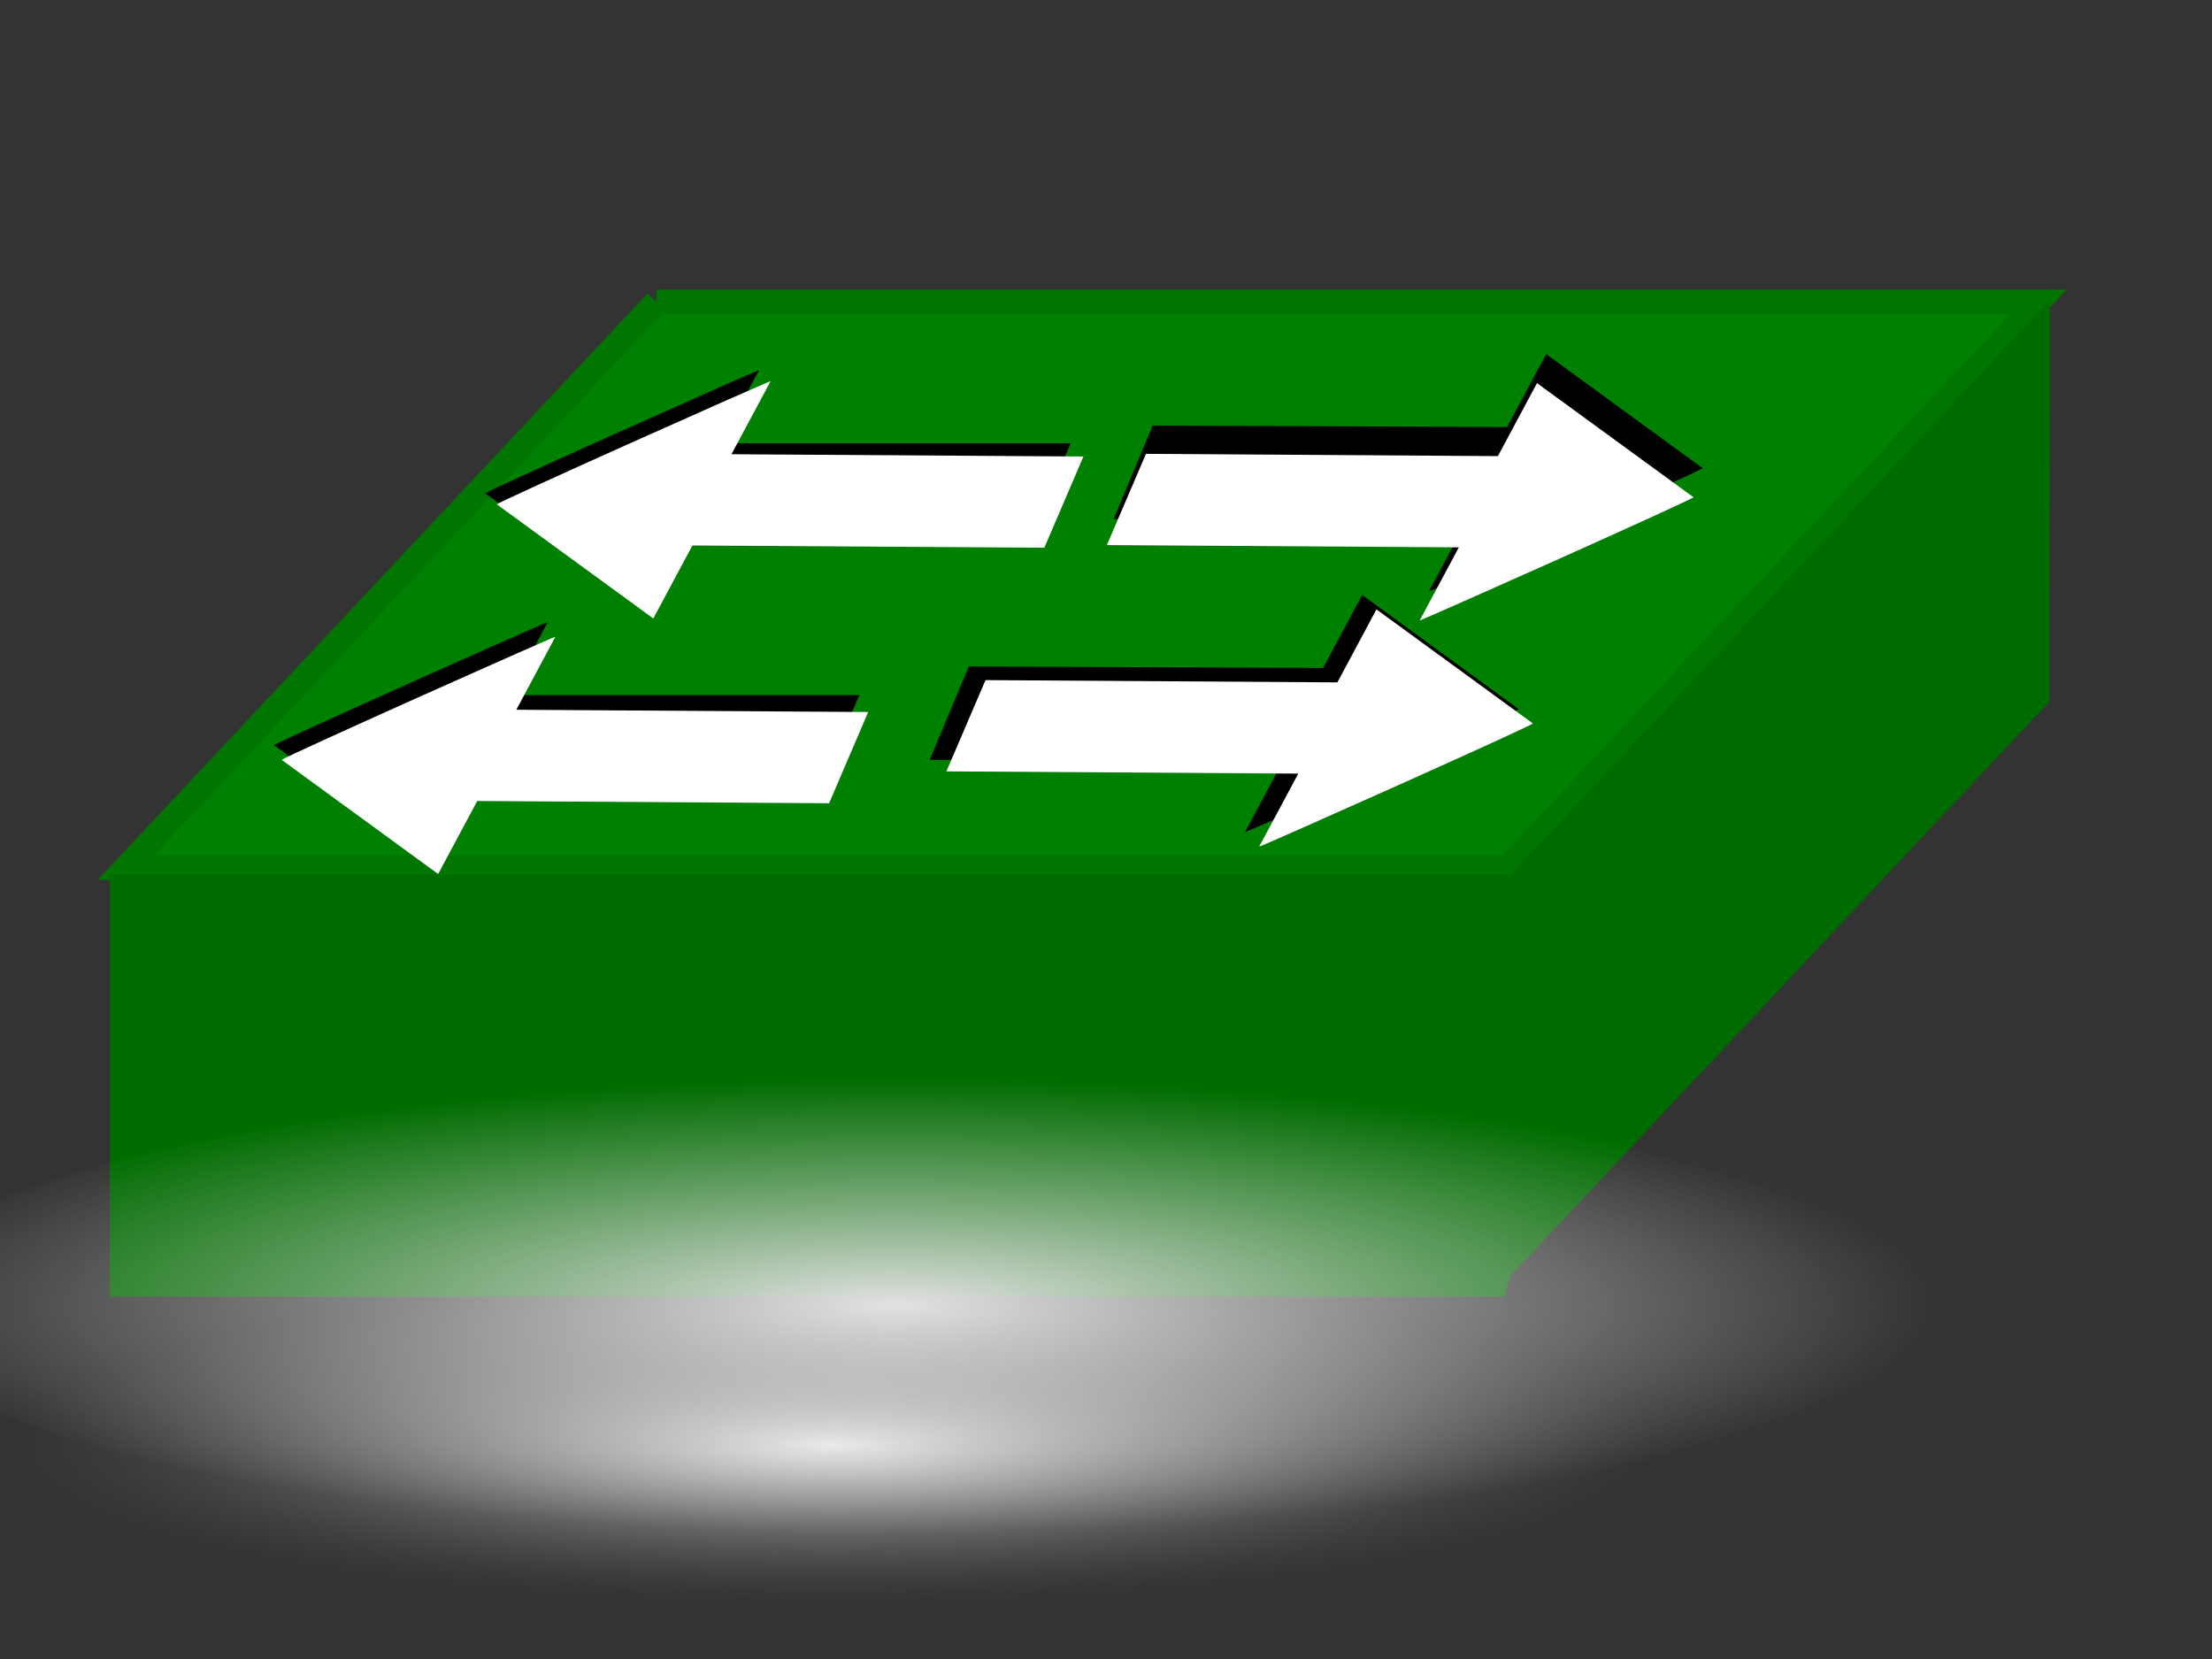 <?xml version="1.0"?><svg width="40" height="30" xmlns="http://www.w3.org/2000/svg" xmlns:xlink="http://www.w3.org/1999/xlink">
 <rect width="100%" height="100%" fill="#333333" stroke="none"/>
 <title>switch up small</title>
 <defs>
  <linearGradient id="linearGradient5426">
   <stop offset="0" id="stop5428" stop-color="#e2e2e2"/>
   <stop offset="1" id="stop5430" stop-opacity="0" stop-color="#d2d2d2"/>
  </linearGradient>
  <linearGradient id="linearGradient5394">
   <stop offset="0" id="stop5396" stop-color="#e4e4e4"/>
   <stop offset="1" id="stop5398" stop-opacity="0" stop-color="#e6e6e6"/>
  </linearGradient>
  <linearGradient id="linearGradient5378">
   <stop offset="0" id="stop5380" stop-color="#bbbbbb"/>
   <stop offset="1" id="stop5382" stop-opacity="0" stop-color="#9e9e9e"/>
  </linearGradient>
  <linearGradient id="linearGradient5334">
   <stop offset="0" id="stop5336" stop-color="#b08790"/>
   <stop offset="1" id="stop5338" stop-opacity="0" stop-color="#b08790"/>
  </linearGradient>
  <linearGradient id="linearGradient5326">
   <stop offset="0" id="stop5328" stop-color="#f6f6f6"/>
   <stop offset="1" id="stop5330" stop-opacity="0" stop-color="#d2d2d2"/>
  </linearGradient>
  <linearGradient id="linearGradient5314">
   <stop offset="0" id="stop5316" stop-color="#f4f4f4"/>
   <stop offset="1" id="stop5318" stop-opacity="0" stop-color="#5d5d5d"/>
  </linearGradient>
  <radialGradient xlink:href="#linearGradient5314" id="radialGradient5372" cx="25.25" cy="24.75" fx="25.25" fy="24.75" r="24.5" gradientTransform="matrix(0.613, 0, 0, 0.119, -0.397, 23.179)" gradientUnits="userSpaceOnUse"/>
  <radialGradient xlink:href="#linearGradient5378" id="radialGradient5390" cx="39.089" cy="-21.282" fx="39.089" fy="-21.282" r="2.617" gradientTransform="matrix(-1.215, 0.303, -0.8, -2.353, -1.412, -36.815)" gradientUnits="userSpaceOnUse"/>
  <radialGradient xlink:href="#linearGradient5426" id="radialGradient5432" cx="-42.75" cy="-4.75" fx="-42.75" fy="-4.75" r="11.752" gradientTransform="matrix(1.605, 0, 0, 0.35, 84.772, 25.269)" gradientUnits="userSpaceOnUse"/>
  <linearGradient id="linearGradient5394-3">
   <stop offset="0" id="stop5396-6" stop-color="#b9b9b9"/>
   <stop offset="1" id="stop5398-0" stop-opacity="0" stop-color="#878787"/>
  </linearGradient>
  <linearGradient id="linearGradient5394-3-2">
   <stop offset="0" id="stop5396-6-9" stop-color="#d0d0d0"/>
   <stop offset="1" id="stop5398-0-2" stop-opacity="0" stop-color="#b7b7b7"/>
  </linearGradient>
  <linearGradient y2="0.5" x2="0" y1="0.5" x1="1" id="svg_1" xlink:href="#linearGradient5394-3-2"/>
  <linearGradient xlink:href="#linearGradient5394-3" id="svg_2" x1="1" y1="0.5" x2="0" y2="0.5"/>
  <linearGradient xlink:href="#linearGradient5394" id="svg_3" x1="1" y1="0.5" x2="0" y2="0.5"/>
  <linearGradient xlink:href="#linearGradient5326" id="svg_4" x1="1" y1="0.5" x2="0" y2="0.5"/>
  <radialGradient xlink:href="#linearGradient5334" id="svg_5" cx="-175.75" cy="-63.75" fx="-175.75" fy="-63.75" r="9.25" gradientTransform="matrix(1, 0, 0, 0.946, 0, -3.446)" gradientUnits="userSpaceOnUse"/>
 </defs>
 <g>
  <title>Layer 1</title>
  <g id="layer1">
   <path id="rect1948" d="m11.869,5.459l-9.591,10.23l24.987,0l9.594,-10.23l-24.991,-0z" stroke-dashoffset="0" stroke-miterlimit="4" stroke-width="0.442" stroke="#007600" fill-rule="nonzero" fill="#008000"/>
   <path d="m1.986,15.808l25.302,0l0.244,6.495l-0.327,1.141l-25.219,0l0,-7.636z" id="path3610" fill-rule="evenodd" fill="#006c00"/>
   <path d="m27.16,15.986l9.905,-10.561l-0.006,7.261l-9.912,10.561l0.012,-7.261z" id="path3608" fill-rule="evenodd" fill="#006c00"/>
   <path d="m26.546,9.373l-6.408,0.013l0.707,-1.691l6.408,0.028l0.707,-1.32l2.829,2.063c0.065,0.008 -4.909,2.228 -4.95,2.228l0.707,-1.32z" id="path13098" fill-rule="evenodd" fill="#000000"/>
   <path d="m26.38,9.898l-6.364,-0.041l0.707,-1.65l6.364,0.041l0.707,-1.32l2.829,2.063c0.065,0.008 -4.909,2.228 -4.95,2.228l0.707,-1.32z" id="path13092" fill-rule="evenodd" fill="#ffffff"/>
   <path d="m13.019,8.015l6.342,0l-0.707,1.65l-6.342,0l-0.707,1.32l-2.829,-2.063c-0.065,-0.008 4.909,-2.228 4.95,-2.228l-0.707,1.32l0,0z" id="path13100" fill-rule="evenodd" fill="#000000"/>
   <path d="m13.228,8.214l6.364,0.041l-0.707,1.65l-6.364,-0.041l-0.707,1.32l-2.829,-2.063c-0.065,-0.008 4.909,-2.228 4.95,-2.228l-0.707,1.32z" id="path13096" fill-rule="evenodd" fill="#ffffff"/>
   <g id="g13128" transform="matrix(0.707, 0, 0, 0.66, -3.493, 8.866)">
    <path id="path13120" d="m37.782,7.368l-9.062,0.02l1,-2.562l9.062,0.042l1,-2l4,3.125c0.091,0.012 -6.942,3.375 -7,3.375l1,-2z" fill-rule="evenodd" fill="#000000"/>
    <path id="path13122" d="m38.147,7.763l-9,-0.062l1,-2.5l9,0.062l1,-2l4,3.125c0.091,0.012 -6.942,3.375 -7,3.375l1,-2z" fill-rule="evenodd" fill="#ffffff"/>
    <path id="path13124" d="m17.952,5.611l8.969,0l-1,2.5l-8.969,0l-1,2l-4,-3.125c-0.091,-0.012 6.942,-3.375 7,-3.375l-1,2z" fill-rule="evenodd" fill="#000000"/>
    <path id="path13126" d="m18.147,6.013l9,0.062l-1,2.5l-9,-0.062l-1,2l-4,-3.125c-0.091,-0.012 6.942,-3.375 7,-3.375l-1,2z" fill-rule="evenodd" fill="#ffffff"/>
   </g>
   <rect id="rect3094" width="30.037" height="5.817" x="0.063" y="23.209" stroke-miterlimit="4" stroke-width="0" stroke="#b08790" fill="url(#radialGradient5372)"/>
   <path id="path5324" d="m17.942,12.041" stroke-miterlimit="4" stroke-width="0" stroke="url(#svg_5)" fill="url(#svg_4)"/>
   <rect id="rect5376" width="14.428" height="27.468" x="31.449" y="-26.743" transform="matrix(0.608, 0.486, -0.529, 0.561, -0.538, 9.36)" stroke-miterlimit="4" stroke-width="0" stroke="#b08790" fill="url(#radialGradient5390)"/>
   <path id="path5392" d="m16.524,9.689" stroke-miterlimit="4" stroke-width="0" stroke="#b08790" fill="url(#svg_3)"/>
   <path id="path5424" d="m19.277,19.553a18.863,4.111 0 1 1 -0.066,-0.002" stroke-miterlimit="4" stroke-width="0" stroke="#b08790" fill="url(#radialGradient5432)"/>
   <path id="path5392-2" d="m12.72,24.027" stroke-miterlimit="4" stroke-width="0" stroke="#b08790" fill="url(#svg_2)"/>
   <path id="path5392-2-9" d="m20.523,20.36" stroke-miterlimit="4" stroke-width="0" stroke="#b08790" fill="url(#svg_1)"/>
  </g>
 </g>
</svg>